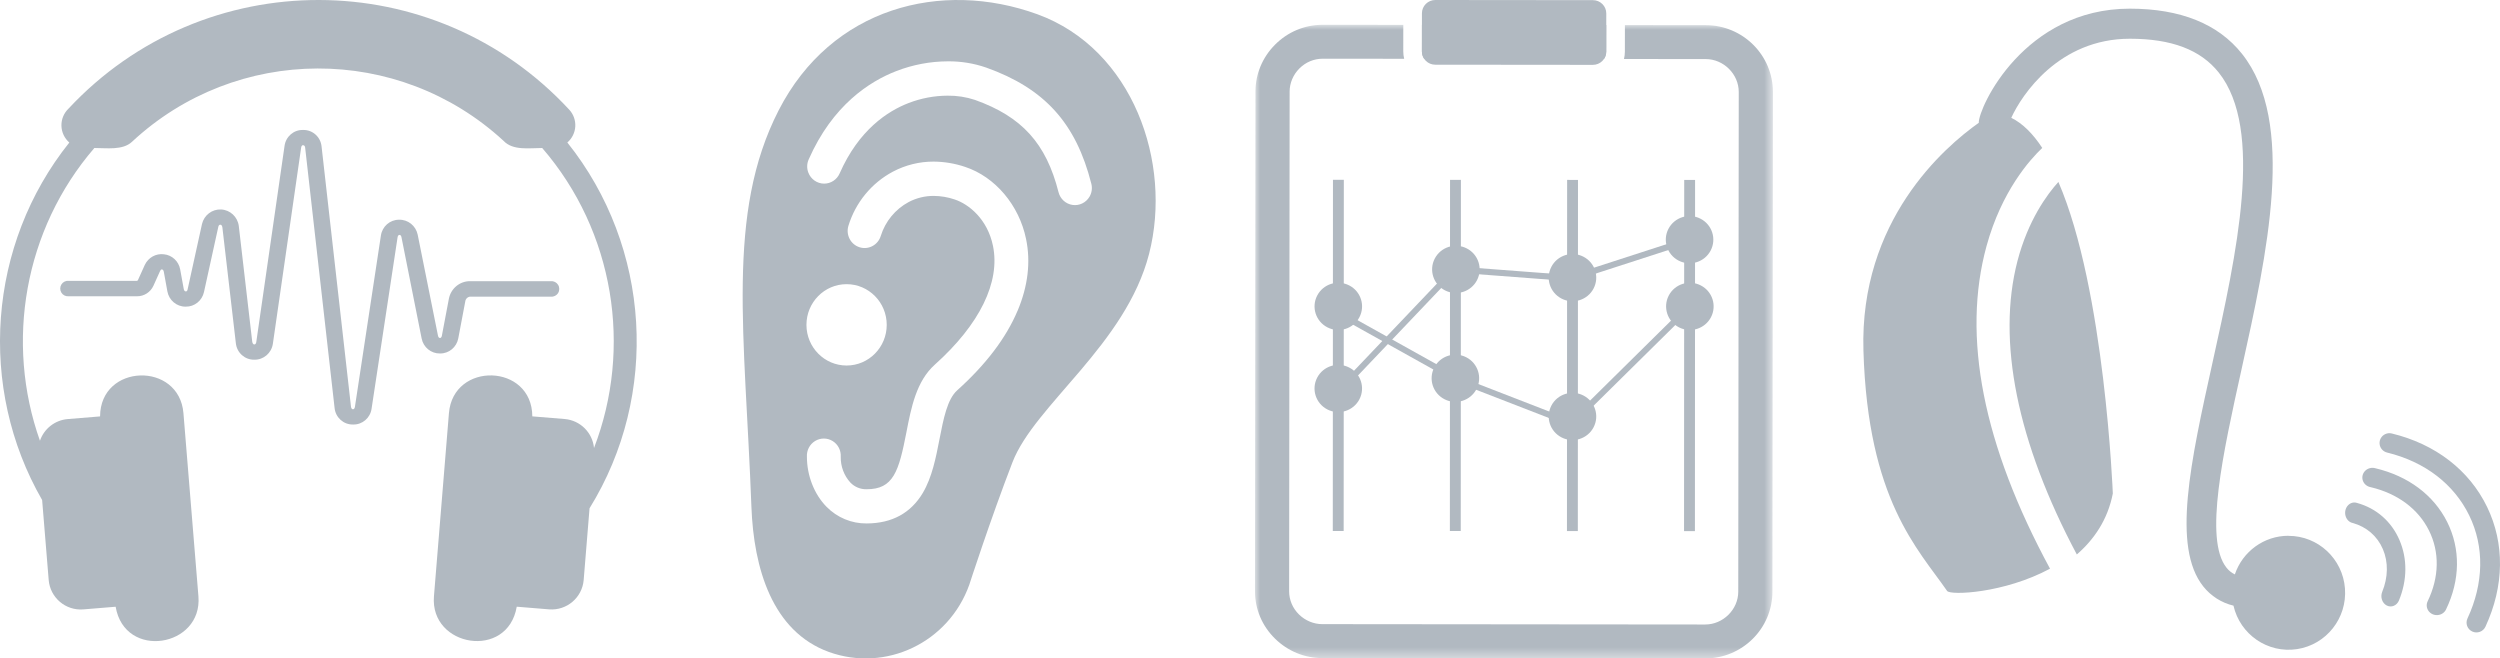 <?xml version="1.0" encoding="UTF-8"?>
<svg width="243px" height="64px" viewBox="0 0 243 64" version="1.1" xmlns="http://www.w3.org/2000/svg" xmlns:xlink="http://www.w3.org/1999/xlink">
    <title>56A7D74E-FF2F-455B-8C84-EBE05E4ED598@1x</title>
    <defs>
        <polygon id="path-1" points="0 0 50.343 0 50.343 61.59 0 61.59"></polygon>
    </defs>
    <g id="Page-1" stroke="none" stroke-width="1" fill="none" fill-rule="evenodd">
        <g id="Viva-Starter-Page-" transform="translate(-381, -490)">
            <g id="Group-8" transform="translate(381, 490)">
                <path d="M100.824,1.382 L100.824,1.382 C91.517,-1.994 80.814,0.7 75.678,10.737 C70.542,20.774 72.411,32.452 73.038,49.271 C73.262,55.216 75.047,61.37 80.572,63.373 C86.121,65.367 92.216,62.446 94.216,56.834 C94.216,56.834 96.259,50.514 98.411,44.936 C100.564,39.358 109.416,33.514 111.691,24.673 C113.965,15.832 110.131,4.766 100.824,1.382 Z M98.909,30.2 C97.802,32.832 95.828,35.436 93.042,37.937 C92.075,38.806 91.709,40.687 91.322,42.672 C90.968,44.491 90.603,46.377 89.697,47.913 C88.531,49.87 86.701,50.868 84.258,50.879 L84.234,50.879 C82.774,50.894 81.37,50.31 80.341,49.261 C79.145,48.052 78.432,46.233 78.432,44.391 C78.397,43.771 78.704,43.183 79.229,42.864 C79.754,42.545 80.411,42.547 80.934,42.87 C81.457,43.193 81.759,43.784 81.72,44.403 C81.702,45.33 82.039,46.228 82.66,46.908 C83.071,47.334 83.638,47.568 84.226,47.554 L84.242,47.554 C85.522,47.554 86.305,47.143 86.868,46.218 C87.431,45.294 87.749,43.829 88.099,42.04 C88.574,39.59 89.065,37.06 90.865,35.443 C95.233,31.532 97.239,27.415 96.518,23.901 C95.984,21.301 94.177,19.844 92.792,19.387 C92.137,19.164 91.452,19.048 90.761,19.043 C89.913,19.038 89.077,19.242 88.324,19.638 C87.028,20.332 86.053,21.515 85.611,22.931 C85.343,23.812 84.422,24.306 83.554,24.035 C82.685,23.764 82.198,22.83 82.465,21.95 C83.161,19.68 84.719,17.784 86.797,16.682 C88.016,16.038 89.372,15.704 90.747,15.708 C91.787,15.715 92.819,15.888 93.805,16.221 C96.732,17.188 99.059,19.939 99.733,23.23 C100.2,25.465 99.916,27.816 98.909,30.21 L98.909,30.2 Z M78.387,31.575 C78.387,29.391 80.134,27.621 82.289,27.621 C84.443,27.621 86.19,29.391 86.19,31.575 C86.19,33.759 84.443,35.529 82.289,35.529 C80.138,35.529 78.393,33.765 78.387,31.585 L78.387,31.575 Z M105.901,19.119 C105.561,19.7 104.91,20.016 104.251,19.92 C103.592,19.825 103.055,19.336 102.889,18.683 C101.691,13.948 99.335,11.34 94.766,9.71 C93.907,9.426 93.009,9.287 92.106,9.299 C90.81,9.304 89.526,9.547 88.316,10.015 C86.285,10.797 83.477,12.619 81.614,16.855 C81.35,17.46 80.758,17.85 80.105,17.849 C79.425,17.846 78.815,17.421 78.57,16.777 C78.411,16.364 78.423,15.904 78.603,15.501 C80.926,10.219 84.529,7.907 87.142,6.9 C88.736,6.286 90.425,5.968 92.13,5.962 C93.396,5.949 94.655,6.154 95.854,6.567 C101.531,8.592 104.587,11.97 106.078,17.862 C106.187,18.288 106.123,18.741 105.901,19.119 Z" id="Shape" fill="#B1B9C1" fill-rule="nonzero"></path>
                <g id="Group-5" transform="translate(181.113, 0.842)" fill="#B1B9C1" fill-rule="nonzero">
                    <path d="M60.471,60.076 C60.248,60.555 59.677,60.765 59.195,60.543 C58.712,60.322 58.502,59.755 58.724,59.276 C60.313,55.863 60.382,52.307 58.898,49.263 C57.415,46.219 54.593,44.042 50.911,43.146 C50.516,43.05 50.225,42.717 50.184,42.315 C50.143,41.913 50.361,41.529 50.729,41.356 C50.928,41.26 51.155,41.238 51.369,41.292 C55.612,42.321 58.9,44.859 60.63,48.427 C62.36,51.996 62.302,56.129 60.471,60.076 Z" id="Path"></path>
                    <path d="M54.977,50.711 C53.93,48.615 51.917,47.124 49.305,46.508 C48.948,46.442 48.658,46.192 48.55,45.858 C48.443,45.524 48.536,45.16 48.792,44.911 C49.048,44.663 49.426,44.571 49.774,44.672 C52.966,45.427 55.444,47.281 56.752,49.893 C58.059,52.504 58.023,55.527 56.641,58.398 C56.494,58.705 56.187,58.913 55.837,58.943 C55.486,58.974 55.146,58.822 54.943,58.546 C54.741,58.269 54.707,57.909 54.855,57.602 C55.991,55.252 56.027,52.804 54.977,50.711 Z" id="Path"></path>
                    <path d="M47.562,49.991 C47.236,49.922 46.972,49.656 46.874,49.302 C46.776,48.947 46.861,48.56 47.094,48.297 C47.327,48.033 47.671,47.936 47.988,48.043 C49.87,48.56 51.338,49.844 52.118,51.658 C52.898,53.472 52.876,55.555 52.062,57.533 C51.85,58.03 51.322,58.243 50.877,58.012 C50.432,57.781 50.235,57.191 50.436,56.689 C51.015,55.271 51.044,53.795 50.502,52.531 C49.959,51.266 48.917,50.364 47.562,49.991 Z" id="Path"></path>
                    <path d="M18.962,16.842 C17.845,18.074 16.013,20.589 14.985,24.526 C12.962,32.3 14.955,42.154 20.754,53.053 C22.437,51.593 23.76,49.665 24.253,47.129 C24.253,47.129 23.483,27.283 18.962,16.842 Z" id="Path"></path>
                    <path d="M41.32,51.235 C38.965,51.235 36.872,52.746 36.114,54.991 C35.795,54.837 35.516,54.611 35.298,54.331 C33.107,51.578 34.965,43.183 36.763,35.064 C39.258,23.791 42.086,11.013 36.804,4.383 C34.489,1.474 30.821,0 25.903,0 C15.64,0 11.222,9.563 11.222,11.082 L11.241,11.082 C7.846,13.479 -0.365,20.605 0.013,33.237 C0.441,47.761 5.32,52.516 8.146,56.598 C8.452,57.042 13.684,56.835 18.149,54.434 C11.643,42.42 9.563,31.868 11.98,23.067 C13.444,17.739 16.181,14.686 17.394,13.537 C16.506,12.18 15.507,11.161 14.383,10.61 C15.393,8.387 19.009,2.923 25.913,2.923 C29.963,2.923 32.789,3.998 34.551,6.212 C38.958,11.748 36.292,23.797 33.938,34.427 C31.815,44.023 29.982,52.312 33.044,56.158 C33.788,57.094 34.821,57.752 35.98,58.027 C36.628,60.848 39.324,62.689 42.166,62.252 C45.008,61.814 47.036,59.246 46.818,56.359 C46.6,53.472 44.209,51.242 41.334,51.243 L41.32,51.235 Z" id="Path"></path>
                </g>
                <g id="Group-6" fill="#B1B9C1" fill-rule="nonzero">
                    <path d="M53.55,27.33 L45.689,27.33 C44.689,27.325 43.826,28.041 43.631,29.036 L42.951,32.627 C42.939,32.695 42.896,32.853 42.763,32.853 L42.763,32.853 C42.639,32.853 42.592,32.714 42.573,32.631 L40.599,22.807 C40.418,21.94 39.651,21.329 38.778,21.357 C37.899,21.358 37.154,22.011 37.024,22.892 L34.5,39.535 C34.486,39.627 34.443,39.78 34.308,39.78 L34.308,39.78 C34.159,39.78 34.122,39.598 34.114,39.519 L31.256,14.233 C31.163,13.312 30.39,12.617 29.477,12.632 L29.451,12.632 C28.551,12.608 27.778,13.276 27.658,14.181 L24.912,33.234 C24.9,33.327 24.857,33.48 24.722,33.48 L24.722,33.48 C24.573,33.48 24.536,33.298 24.518,33.219 L23.209,21.955 C23.091,21.075 22.371,20.405 21.496,20.361 C20.621,20.316 19.839,20.909 19.634,21.773 L18.239,28.116 C18.223,28.197 18.186,28.342 18.052,28.324 C17.958,28.324 17.888,28.237 17.86,28.09 L17.513,26.186 C17.369,25.394 16.725,24.794 15.934,24.716 C15.159,24.616 14.408,25.034 14.074,25.751 L13.419,27.201 C13.388,27.269 13.341,27.298 13.325,27.298 L6.65,27.298 C6.373,27.278 6.108,27.416 5.963,27.656 C5.818,27.897 5.818,28.199 5.963,28.44 C6.108,28.681 6.373,28.819 6.65,28.798 L13.327,28.798 C14.005,28.801 14.624,28.404 14.911,27.781 L15.565,26.331 C15.597,26.261 15.655,26.176 15.742,26.186 C15.83,26.197 15.898,26.282 15.922,26.416 L16.269,28.321 C16.425,29.181 17.163,29.806 18.025,29.806 L18.058,29.806 C18.904,29.819 19.642,29.227 19.826,28.39 L21.22,22.047 C21.243,21.945 21.294,21.84 21.41,21.84 C21.527,21.84 21.586,21.939 21.615,22.098 L22.925,33.364 C23.023,34.285 23.797,34.978 24.71,34.963 C25.614,34.986 26.392,34.321 26.523,33.414 L29.269,14.361 C29.281,14.266 29.322,14.1 29.473,14.113 C29.624,14.125 29.653,14.277 29.663,14.372 L32.522,39.658 C32.615,40.577 33.383,41.273 34.294,41.263 L34.329,41.263 C35.222,41.284 35.99,40.625 36.117,39.728 L38.643,23.072 C38.665,22.921 38.735,22.834 38.833,22.831 L38.833,22.831 C38.957,22.831 39.006,22.972 39.023,23.057 L40.985,32.909 C41.157,33.763 41.904,34.372 42.763,34.358 L42.776,34.358 C43.638,34.368 44.383,33.749 44.544,32.89 L45.224,29.301 C45.253,29.055 45.446,28.862 45.689,28.835 L53.55,28.835 C53.83,28.861 54.101,28.724 54.249,28.481 C54.398,28.238 54.398,27.931 54.249,27.688 C54.101,27.445 53.83,27.308 53.55,27.334 L53.55,27.33 Z" id="Path"></path>
                    <path d="M55.146,13.851 C63.273,24.015 64.125,38.383 57.304,49.404 L56.733,56.383 C56.586,58.091 55.088,59.362 53.377,59.23 L50.227,58.971 C49.344,64.162 41.775,62.9 42.18,57.959 L43.636,40.163 C44.047,35.114 51.716,35.319 51.741,40.471 L54.893,40.729 C56.397,40.859 57.594,42.044 57.738,43.546 C61.478,33.837 59.726,22.513 52.702,14.386 C51.447,14.386 49.857,14.659 48.943,13.687 C38.729,4.275 22.983,4.32 12.822,13.789 C11.918,14.629 10.357,14.384 9.172,14.386 C2.329,22.322 0.49,33.295 3.883,42.842 C4.283,41.668 5.338,40.841 6.574,40.734 L9.727,40.475 C9.751,35.321 17.418,35.118 17.831,40.165 L19.287,57.963 C19.698,62.904 12.126,64.166 11.24,58.975 L8.088,59.234 C6.377,59.365 4.881,58.095 4.734,56.387 L4.095,48.601 C-2.19,37.683 -1.188,23.765 6.738,13.855 C6.264,13.443 5.986,12.851 5.971,12.224 C5.956,11.597 6.206,10.992 6.66,10.558 C19.832,-3.563 42.221,-3.512 55.337,10.669 C55.744,11.112 55.953,11.701 55.917,12.301 C55.881,12.9 55.603,13.46 55.146,13.851 Z" id="Path"></path>
                </g>
                <g id="Group-36" transform="translate(121.984, 0)">
                    <g id="Group-3" transform="translate(0, 2.409)">
                        <mask id="mask-2" fill="white">
                            <use xlink:href="#path-1"></use>
                        </mask>
                        <g id="Clip-2"></g>
                        <path d="M43.814,0.036 L35.957,0.028 L35.954,2.608 C35.954,2.853 35.922,3.093 35.866,3.326 L43.811,3.333 C45.553,3.335 47.024,4.798 47.022,6.529 L46.975,55.104 C46.973,56.833 45.502,58.293 43.76,58.293 L43.757,58.293 L6.532,58.257 C5.709,58.256 4.889,57.915 4.282,57.321 C3.661,56.713 3.32,55.911 3.32,55.062 L3.368,6.487 C3.368,5.669 3.712,4.855 4.31,4.253 C4.921,3.637 5.728,3.298 6.582,3.298 L6.585,3.298 L14.501,3.305 C14.445,3.072 14.413,2.832 14.414,2.587 L14.416,0.007 L6.588,0 L6.582,0 C4.832,0 3.186,0.688 1.945,1.938 C0.723,3.169 0.049,4.783 0.047,6.484 L0,55.059 C-0.002,56.798 0.691,58.436 1.951,59.669 C3.191,60.884 4.816,61.553 6.529,61.555 L43.754,61.59 L43.761,61.59 C47.361,61.59 50.292,58.683 50.295,55.107 L50.343,6.532 C50.346,2.953 47.417,0.039 43.814,0.036" id="Fill-1" fill="#B1B9C1" mask="url(#mask-2)"></path>
                    </g>
                    <path d="M16.227,2.419 L16.225,4.998 C16.225,5.258 16.301,5.506 16.444,5.717 L33.923,5.733 C34.066,5.523 34.143,5.275 34.143,5.015 L34.146,2.436 L16.227,2.419 Z" id="Fill-4" fill="#B1B9C1"></path>
                    <path d="M17.528,0 L17.527,0 C17.181,0 16.855,0.134 16.61,0.377 C16.364,0.62 16.229,0.944 16.228,1.289 L16.225,4.998 C16.224,5.343 16.359,5.667 16.604,5.911 C16.849,6.155 17.175,6.289 17.522,6.289 L32.843,6.304 L32.845,6.304 C33.191,6.304 33.517,6.17 33.762,5.927 C34.008,5.684 34.143,5.36 34.143,5.015 L34.147,1.306 C34.147,0.961 34.013,0.637 33.767,0.393 C33.522,0.149 33.196,0.015 32.849,0.015 L17.528,0 Z" id="Fill-6" fill="#B1B9C1"></path>
                    <polyline id="Stroke-8" stroke="#B1B9C1" stroke-width="0.596" stroke-linecap="round" stroke-linejoin="round" points="7.839 30.276 19.579 36.824 30.748 41.153 42.268 29.78"></polyline>
                    <polygon id="Fill-10" fill="#B1B9C1" points="8.62 51.61 7.563 51.61 7.58 17.476 8.636 17.476"></polygon>
                    <polygon id="Fill-12" fill="#B1B9C1" points="20 51.616 18.944 51.615 18.96 17.481 20.017 17.481"></polygon>
                    <polygon id="Fill-14" fill="#B1B9C1" points="31.381 51.621 30.324 51.621 30.341 17.486 31.397 17.487"></polygon>
                    <polygon id="Fill-16" fill="#B1B9C1" points="42.762 51.627 41.705 51.626 41.722 17.492 42.778 17.492"></polygon>
                    <polyline id="Stroke-18" stroke="#B1B9C1" stroke-width="0.596" stroke-linecap="round" stroke-linejoin="round" points="7.778 38.411 19.413 26.185 30.755 27.044 42.5 23.238"></polyline>
                    <path d="M10.153,30.832 C9.568,31.958 8.175,32.4 7.041,31.819 C5.907,31.239 5.462,29.855 6.047,28.729 C6.631,27.603 8.024,27.161 9.158,27.741 C10.292,28.322 10.737,29.705 10.153,30.832" id="Fill-20" fill="#B1B9C1"></path>
                    <path d="M21.58,27.237 C20.996,28.363 19.603,28.805 18.469,28.224 C17.335,27.644 16.89,26.26 17.474,25.134 C18.059,24.008 19.452,23.566 20.586,24.146 C21.72,24.727 22.165,26.11 21.58,27.237" id="Fill-22" fill="#B1B9C1"></path>
                    <path d="M32.914,28.038 C32.329,29.165 30.937,29.607 29.803,29.026 C28.669,28.446 28.223,27.062 28.808,25.936 C29.392,24.81 30.785,24.368 31.919,24.948 C33.053,25.529 33.499,26.912 32.914,28.038" id="Fill-24" fill="#B1B9C1"></path>
                    <path d="M44.295,24.346 C43.71,25.472 42.317,25.914 41.183,25.334 C40.049,24.753 39.604,23.37 40.188,22.244 C40.773,21.118 42.166,20.675 43.3,21.256 C44.434,21.836 44.879,23.22 44.295,24.346" id="Fill-26" fill="#B1B9C1"></path>
                    <path d="M44.324,30.832 C43.739,31.958 42.346,32.4 41.213,31.819 C40.079,31.239 39.633,29.855 40.218,28.729 C40.802,27.603 42.195,27.161 43.329,27.741 C44.463,28.322 44.909,29.705 44.324,30.832" id="Fill-28" fill="#B1B9C1"></path>
                    <path d="M32.914,41.53 C32.329,42.657 30.936,43.099 29.803,42.518 C28.669,41.938 28.223,40.554 28.808,39.428 C29.392,38.302 30.785,37.86 31.919,38.44 C33.053,39.021 33.499,40.404 32.914,41.53" id="Fill-30" fill="#B1B9C1"></path>
                    <path d="M21.532,37.818 C20.948,38.944 19.555,39.387 18.421,38.806 C17.287,38.226 16.842,36.842 17.426,35.716 C18.011,34.59 19.404,34.148 20.538,34.728 C21.671,35.309 22.117,36.692 21.532,37.818" id="Fill-32" fill="#B1B9C1"></path>
                    <path d="M10.151,38.812 C9.566,39.938 8.173,40.381 7.039,39.8 C5.905,39.22 5.46,37.836 6.045,36.71 C6.629,35.584 8.022,35.142 9.156,35.722 C10.29,36.303 10.735,37.686 10.151,38.812" id="Fill-34" fill="#B1B9C1"></path>
                </g>
            </g>
        </g>
    </g>
</svg>